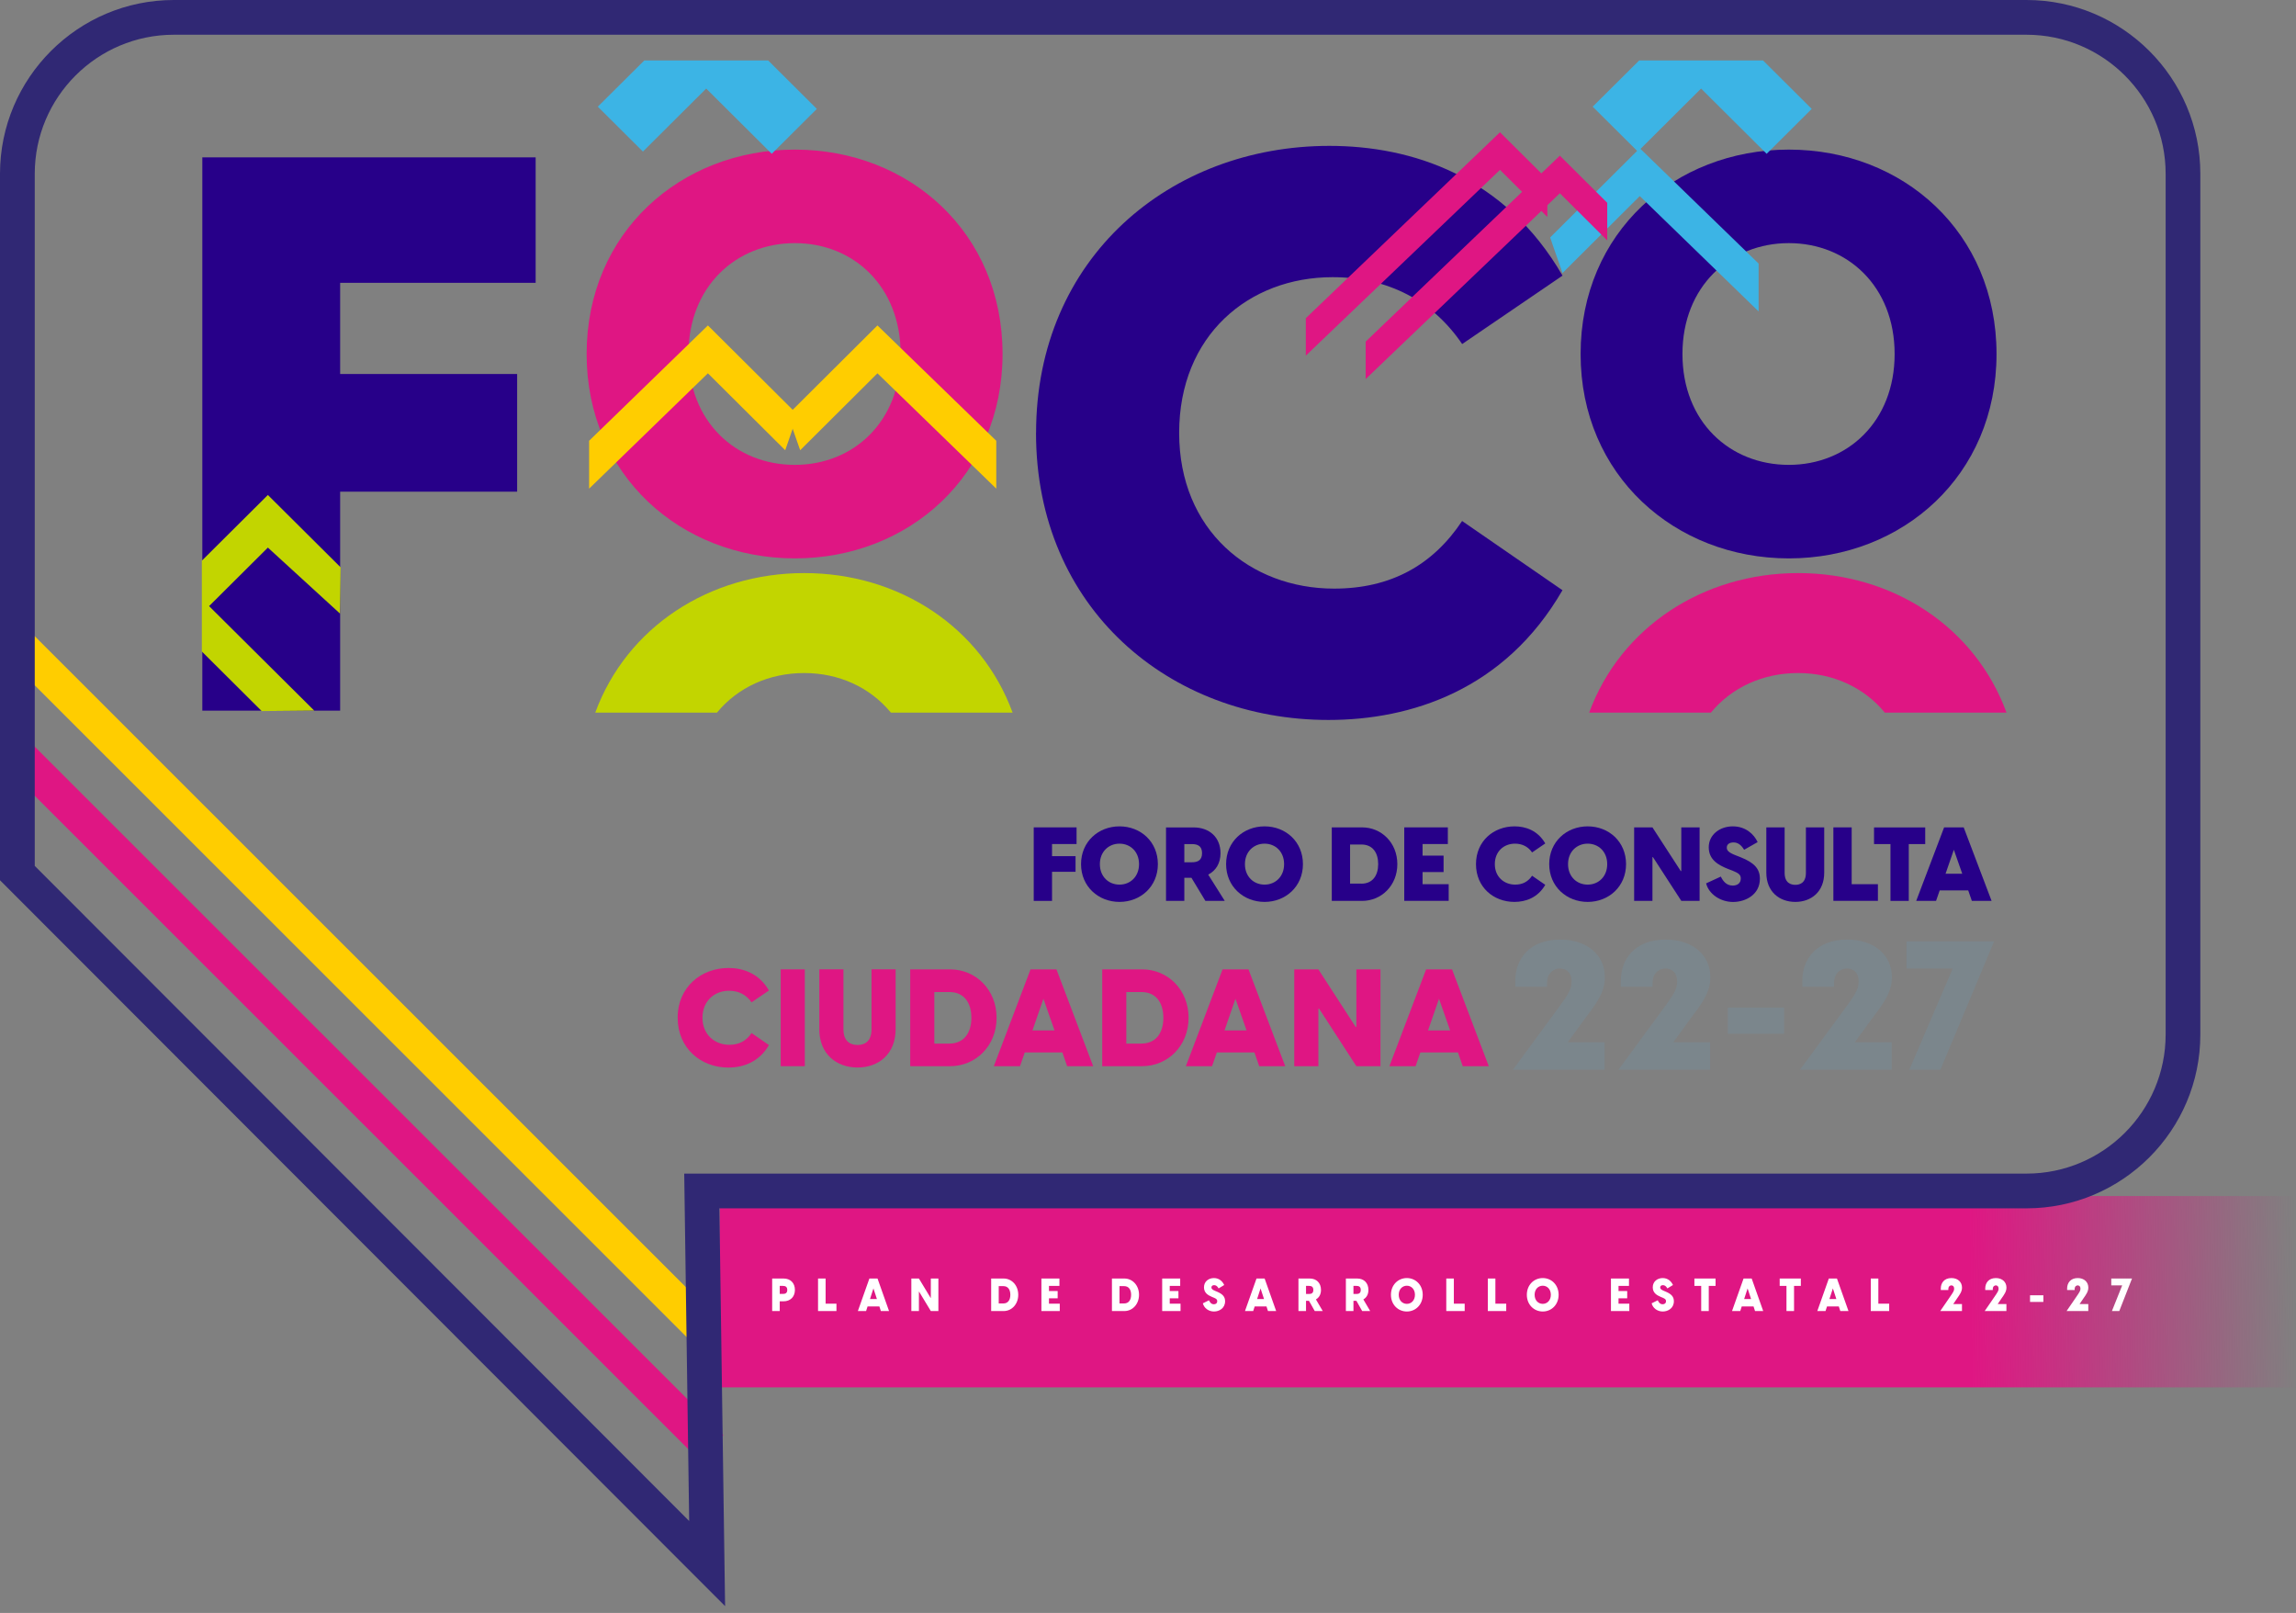 <svg width="336" height="236" viewBox="0 0 336 236" fill="none" xmlns="http://www.w3.org/2000/svg">
<rect x="0" y="0" width="336" height="236" fill="#808080" stroke="none"/>
<path d="M336 203L105 203L105.371 175L336 175L336 203Z" fill="url(#paint0_linear_120_1624)"/>
<path d="M231.308 51.795C231.308 34.016 245.061 21.889 261.78 21.889C278.5 21.889 292.174 34.016 292.174 51.795C292.174 69.574 278.422 81.701 261.78 81.701C245.139 81.701 231.308 69.574 231.308 51.795ZM261.78 68.017C270.346 68.017 277.262 61.704 277.262 51.795C277.262 41.886 270.346 35.573 261.78 35.573C253.214 35.573 246.213 41.886 246.213 51.795C246.213 61.704 253.129 68.017 261.78 68.017Z" fill="#270089"/>
<path d="M151.277 121.057H157.546V123.494H153.956V125.268H157.398V127.557H153.956V131.815H151.277V121.065V121.057Z" fill="#270089"/>
<path d="M158.2 126.436C158.2 123.151 160.739 120.909 163.83 120.909C166.922 120.909 169.445 123.151 169.445 126.436C169.445 129.721 166.906 131.963 163.83 131.963C160.754 131.963 158.2 129.721 158.2 126.436ZM163.83 129.433C165.411 129.433 166.688 128.265 166.688 126.436C166.688 124.607 165.411 123.439 163.83 123.439C162.25 123.439 160.957 124.607 160.957 126.436C160.957 128.265 162.234 129.433 163.83 129.433Z" fill="#270089"/>
<path d="M174.367 128.437H173.316V131.815H170.637V121.065H174.671C176.983 121.065 178.611 122.505 178.611 124.833C178.611 126.319 177.926 127.394 176.812 127.97L179.234 131.815H176.399L174.359 128.437H174.367ZM174.414 126.164C175.255 126.164 175.909 125.891 175.909 124.833C175.909 123.774 175.255 123.502 174.414 123.502H173.316V126.164H174.414V126.164Z" fill="#270089"/>
<path d="M179.429 126.436C179.429 123.151 181.967 120.909 185.059 120.909C188.151 120.909 190.674 123.151 190.674 126.436C190.674 129.721 188.135 131.963 185.059 131.963C181.983 131.963 179.429 129.721 179.429 126.436ZM185.059 129.433C186.64 129.433 187.917 128.265 187.917 126.436C187.917 124.607 186.64 123.439 185.059 123.439C183.478 123.439 182.185 124.607 182.185 126.436C182.185 128.265 183.463 129.433 185.059 129.433Z" fill="#270089"/>
<path d="M194.894 121.057H199.325C202.16 121.057 204.488 123.299 204.488 126.436C204.488 129.573 202.16 131.815 199.325 131.815H194.894V121.065V121.057ZM199.232 129.293C200.875 129.293 201.685 128.094 201.685 126.428C201.685 124.763 200.875 123.564 199.232 123.564H197.573V129.285H199.232V129.293Z" fill="#270089"/>
<path d="M205.501 121.057H211.879V123.494H208.18V125.191H211.256V127.596H208.18V129.371H212.003V131.807H205.501V121.057Z" fill="#270089"/>
<path d="M215.998 126.436C215.998 123.058 218.583 120.909 221.644 120.909C223.225 120.909 225.024 121.485 226.137 123.408L224.206 124.724C223.645 123.891 222.773 123.439 221.706 123.439C220.094 123.439 218.755 124.56 218.755 126.436C218.755 128.312 220.125 129.433 221.737 129.433C222.835 129.433 223.637 128.981 224.206 128.133L226.137 129.464C225.024 131.387 223.217 131.963 221.628 131.963C218.568 131.963 215.998 129.814 215.998 126.436V126.436Z" fill="#270089"/>
<path d="M226.714 126.436C226.714 123.151 229.252 120.909 232.344 120.909C235.435 120.909 237.959 123.151 237.959 126.436C237.959 129.721 235.42 131.963 232.344 131.963C229.268 131.963 226.714 129.721 226.714 126.436ZM232.344 129.433C233.925 129.433 235.202 128.265 235.202 126.436C235.202 124.607 233.925 123.439 232.344 123.439C230.763 123.439 229.47 124.607 229.47 126.436C229.47 128.265 230.747 129.433 232.344 129.433Z" fill="#270089"/>
<path d="M239.142 121.057H241.821L245.964 127.448H246.042V121.057H248.721V131.807H246.042L241.899 125.416H241.821V131.807H239.142V121.057Z" fill="#270089"/>
<path d="M249.663 129.254L251.828 128.258C252.132 128.88 252.622 129.573 253.565 129.573C254.188 129.573 254.748 129.269 254.748 128.546C254.748 128.032 254.507 127.775 253.549 127.394L252.879 127.137C251.478 126.576 250.06 125.806 250.06 123.969C250.06 122.132 251.672 120.909 253.58 120.909C255.488 120.909 256.687 122.077 257.217 123.213L255.239 124.334C254.764 123.548 254.25 123.26 253.689 123.26C253.128 123.26 252.7 123.502 252.7 124.015C252.7 124.412 252.926 124.731 254.024 125.152L254.756 125.44C256.75 126.241 257.544 127.137 257.544 128.577C257.544 130.896 255.457 131.971 253.619 131.971C251.781 131.971 250.084 130.834 249.679 129.262L249.663 129.254Z" fill="#270089"/>
<path d="M258.486 127.689V121.057H261.165V127.705C261.165 129.223 262.107 129.464 262.73 129.464C263.353 129.464 264.28 129.223 264.28 127.705V121.057H266.959V127.689C266.959 130.476 265.059 131.963 262.73 131.963C260.402 131.963 258.486 130.476 258.486 127.689Z" fill="#270089"/>
<path d="M268.298 121.057H270.977V129.371H274.816V131.807H268.298V121.057Z" fill="#270089"/>
<path d="M276.654 123.502H274.248V121.065H281.739V123.502H279.333V131.815H276.654V123.502V123.502Z" fill="#270089"/>
<path d="M287.369 121.057L291.45 131.807H288.561L288.031 130.281H283.857L283.328 131.807H280.423L284.504 121.057H287.377H287.369ZM287.159 127.845L285.929 124.334L284.714 127.845H287.167H287.159Z" fill="#270089"/>
<path d="M263.135 98.476C268.236 98.476 272.792 100.577 275.829 104.267H293.638C289.044 91.75 277.028 83.85 263.143 83.85C249.258 83.85 237.164 91.758 232.562 104.267H250.372C253.417 100.577 257.988 98.476 263.143 98.476H263.135Z" fill="#DF1683"/>
<path d="M226.854 34.74L227.275 35.986L228.661 39.948L239.968 28.692L257.357 45.568V38.562L239.968 21.686L226.854 34.74Z" fill="#3CB4E5"/>
<path d="M239.68 22.177L248.939 12.96L258.533 22.504L265.129 15.934L258.004 8.843H239.882L233.076 15.607L239.68 22.177Z" fill="#3CB4E5"/>
<path d="M85.848 51.795C85.848 34.016 99.6 21.889 116.32 21.889C133.039 21.889 146.714 34.016 146.714 51.795C146.714 69.574 132.961 81.701 116.32 81.701C99.678 81.701 85.848 69.574 85.848 51.795V51.795ZM116.32 68.017C124.886 68.017 131.801 61.704 131.801 51.795C131.801 41.886 124.886 35.573 116.32 35.573C107.754 35.573 100.753 41.886 100.753 51.795C100.753 61.704 107.668 68.017 116.32 68.017Z" fill="#DF1683"/>
<path d="M115.292 60.669L115.713 61.914L117.099 65.876L128.406 54.621L145.795 71.496V64.491L128.406 47.615L115.292 60.669Z" fill="#FFCD00"/>
<path d="M116.717 60.669L116.289 61.914L114.91 65.876L103.595 54.621L86.214 71.496V64.491L103.595 47.615L116.717 60.669Z" fill="#FFCD00"/>
<path d="M94.087 22.177L103.346 12.96L112.94 22.504L119.536 15.934L112.411 8.843H94.289L87.483 15.607L94.087 22.177Z" fill="#3CB4E5"/>
<path d="M151.62 63.346C151.62 37.682 171.283 21.344 194.536 21.344C206.568 21.344 220.211 25.718 228.661 40.329L213.974 50.339C209.691 44.011 203.102 40.555 195.004 40.555C182.746 40.555 172.56 49.071 172.56 63.339C172.56 77.607 182.972 86.123 195.229 86.123C203.554 86.123 209.691 82.666 213.966 76.229L228.653 86.356C220.211 100.974 206.443 105.341 194.412 105.341C171.159 105.341 151.612 89.003 151.612 63.339L151.62 63.346Z" fill="#270089"/>
<path d="M226.441 26.24V31.743L219.51 24.854L191.094 52.036V46.556L219.51 19.351L226.441 26.24Z" fill="#DF1683"/>
<path d="M235.202 29.673V35.176L228.271 28.279L199.855 55.461V49.981L228.271 22.776L235.202 29.673Z" fill="#DF1683"/>
<path d="M3.597 107.758L0.001 111.352L102.257 213.564L105.853 209.97L3.597 107.758Z" fill="#DF1683"/>
<path d="M3.921 91.92L0.325 95.514L101.595 196.741L105.191 193.146L3.921 91.92Z" fill="#FFCD00"/>
<path d="M29.608 23.025H78.388V41.38H49.777V54.722H75.678V71.94H49.777V103.979H29.608V23.025Z" fill="#270089"/>
<path d="M99.164 148.916C99.164 144.464 102.575 141.63 106.609 141.63C108.696 141.63 111.063 142.386 112.527 144.923L109.981 146.659C109.241 145.561 108.096 144.962 106.695 144.962C104.569 144.962 102.801 146.441 102.801 148.916C102.801 151.392 104.608 152.871 106.734 152.871C108.174 152.871 109.241 152.271 109.981 151.15L112.527 152.91C111.063 155.447 108.673 156.202 106.593 156.202C102.56 156.202 99.172 153.369 99.172 148.916H99.164Z" fill="#DF1683"/>
<path d="M114.249 141.833H117.776V156H114.249V141.833Z" fill="#DF1683"/>
<path d="M119.902 150.567V141.825H123.43V150.582C123.43 152.575 124.676 152.894 125.493 152.894C126.311 152.894 127.541 152.575 127.541 150.582V141.825H131.069V150.567C131.069 154.241 128.562 156.194 125.493 156.194C122.425 156.194 119.894 154.241 119.894 150.567H119.902Z" fill="#DF1683"/>
<path d="M133.203 141.833H139.043C142.774 141.833 145.842 144.783 145.842 148.916C145.842 153.05 142.774 156 139.043 156H133.203V141.833ZM138.919 152.692C141.084 152.692 142.151 151.111 142.151 148.916C142.151 146.721 141.091 145.149 138.919 145.149H136.731V152.692H138.919Z" fill="#DF1683"/>
<path d="M154.603 141.833L159.976 156H156.168L155.467 153.984H149.969L149.268 156H145.437L150.81 141.833H154.603V141.833ZM154.322 150.769L152.695 146.137L151.09 150.769H154.322Z" fill="#DF1683"/>
<path d="M161.3 141.833H167.14C170.87 141.833 173.939 144.783 173.939 148.916C173.939 153.05 170.87 156 167.14 156H161.3V141.833ZM167.016 152.692C169.181 152.692 170.247 151.111 170.247 148.916C170.247 146.721 169.188 145.149 167.016 145.149H164.827V152.692H167.016Z" fill="#DF1683"/>
<path d="M182.707 141.833L188.081 156H184.273L183.572 153.984H178.074L177.373 156H173.542L178.915 141.833H182.707V141.833ZM182.427 150.769L180.799 146.137L179.195 150.769H182.427Z" fill="#DF1683"/>
<path d="M189.404 141.833H192.932L198.391 150.255H198.492V141.833H202.02V156H198.492L193.033 147.577H192.932V156H189.404V141.833V141.833Z" fill="#DF1683"/>
<path d="M212.494 141.833L217.867 156H214.059L213.358 153.984H207.86L207.159 156H203.328L208.701 141.833H212.494ZM212.214 150.769L210.586 146.137L208.982 150.769H212.214Z" fill="#DF1683"/>
<path d="M117.683 98.476C122.784 98.476 127.339 100.577 130.376 104.267H148.186C143.591 91.75 131.576 83.85 117.691 83.85C103.806 83.85 91.712 91.758 87.11 104.267H104.919C107.964 100.577 112.535 98.476 117.691 98.476H117.683Z" fill="#C2D500"/>
<path d="M49.847 83.009L49.761 89.781L39.202 80.121L30.597 88.683L45.984 103.971L38.298 104.041L29.538 95.323V82.036L39.202 72.423L49.847 83.009Z" fill="#C2D500"/>
<path d="M106.111 235L0 128.795V25.43C0 11.411 11.416 0 25.441 0H296.559C310.584 0 322 11.411 322 25.43V151.368C322 165.387 310.584 176.799 296.559 176.799H105.277L106.111 235ZM5.085 126.693L100.854 222.546L100.13 171.716H296.566C307.796 171.716 316.923 162.585 316.923 151.368V25.43C316.923 14.206 307.788 5.083 296.566 5.083H25.441C14.212 5.083 5.085 14.214 5.085 25.43V126.693V126.693Z" fill="#302874"/>
<path d="M229.992 143.639C229.992 141.763 228.559 141.708 228.264 141.708C227.703 141.708 226.402 142.051 226.402 143.849V144.378H221.753V143.475C221.753 140.408 223.747 137.474 228.318 137.474C232.36 137.474 234.859 139.825 234.859 142.977C234.859 145.281 233.504 146.97 231.853 149.165L229.432 152.497H234.828V156.521H221.403L227.329 148.457C229.533 145.491 229.985 144.783 229.985 143.647L229.992 143.639Z" fill="#7B868C"/>
<path d="M245.435 143.639C245.435 141.763 244.002 141.708 243.706 141.708C243.145 141.708 241.845 142.051 241.845 143.849V144.378H237.196V143.475C237.196 140.408 239.189 137.474 243.76 137.474C247.802 137.474 250.302 139.825 250.302 142.977C250.302 145.281 248.947 146.97 247.296 149.165L244.874 152.497H250.271V156.521H236.845L242.771 148.457C244.975 145.491 245.427 144.783 245.427 143.647L245.435 143.639Z" fill="#7B868C"/>
<path d="M252.856 147.422H261.095V151.259H252.856V147.422Z" fill="#7B868C"/>
<path d="M271.997 143.639C271.997 141.763 270.565 141.708 270.269 141.708C269.708 141.708 268.407 142.051 268.407 143.849V144.378H263.758V143.475C263.758 140.408 265.752 137.474 270.323 137.474C274.365 137.474 276.865 139.825 276.865 142.977C276.865 145.281 275.51 146.97 273.859 149.165L271.437 152.497H276.833V156.521H263.408L269.334 148.457C271.538 145.491 271.99 144.783 271.99 143.647L271.997 143.639Z" fill="#7B868C"/>
<path d="M285.766 141.708H279.014V137.738H291.824L283.959 156.521H279.411L285.766 141.708Z" fill="#7B868C"/>
<path d="M113 191.826H114.108V190.399H114.68C115.656 190.399 116.329 189.748 116.329 188.736C116.329 187.704 115.656 187.067 114.68 187.067H113V191.826ZM114.108 189.319V188.146H114.58C114.926 188.146 115.209 188.274 115.209 188.736C115.209 189.205 114.926 189.319 114.58 189.319H114.108Z" fill="white"/>
<path d="M119.713 191.826H122.407V190.747H120.821V187.067H119.713V191.826Z" fill="white"/>
<path d="M127.228 187.067L125.541 191.826H126.744L126.964 191.149H128.688L128.908 191.826H130.104L128.418 187.067H127.228ZM127.316 190.07L127.82 188.515L128.329 190.07H127.316Z" fill="white"/>
<path d="M133.367 191.826H134.474V188.998H134.506L136.218 191.826H137.325V187.067H136.218V189.896H136.186L134.474 187.067H133.367V191.826Z" fill="white"/>
<path d="M145.048 191.826H146.879C148.05 191.826 149.012 190.834 149.012 189.447C149.012 188.059 148.05 187.067 146.879 187.067H145.048V191.826ZM146.155 190.714V188.18H146.841C147.521 188.18 147.854 188.709 147.854 189.447C147.854 190.184 147.521 190.714 146.841 190.714H146.155Z" fill="white"/>
<path d="M152.4 191.826H155.087V190.747H153.508V189.963H154.779V188.897H153.508V188.146H155.037V187.067H152.4V191.826Z" fill="white"/>
<path d="M162.722 191.826H164.554C165.724 191.826 166.687 190.834 166.687 189.447C166.687 188.059 165.724 187.067 164.554 187.067H162.722V191.826ZM163.83 190.714V188.18H164.516C165.196 188.18 165.529 188.709 165.529 189.447C165.529 190.184 165.196 190.714 164.516 190.714H163.83Z" fill="white"/>
<path d="M170.075 191.826H172.762V190.747H171.182V189.963H172.454V188.897H171.182V188.146H172.712V187.067H170.075V191.826Z" fill="white"/>
<path d="M177.658 191.893C178.42 191.893 179.282 191.418 179.282 190.392C179.282 189.755 178.955 189.36 178.13 189.004L177.828 188.877C177.375 188.689 177.281 188.548 177.281 188.374C177.281 188.146 177.457 188.039 177.69 188.039C177.923 188.039 178.137 188.166 178.332 188.515L179.15 188.019C178.93 187.516 178.439 187 177.646 187C176.859 187 176.192 187.509 176.192 188.354C176.192 189.165 176.777 189.507 177.356 189.755L177.633 189.869C178.03 190.037 178.13 190.151 178.13 190.378C178.13 190.7 177.897 190.834 177.639 190.834C177.249 190.834 177.048 190.526 176.922 190.251L176.028 190.694C176.198 191.391 176.865 191.893 177.658 191.893Z" fill="white"/>
<path d="M183.879 187.067L182.192 191.826H183.394L183.614 191.149H185.339L185.559 191.826H186.755L185.068 187.067H183.879ZM183.967 190.07L184.47 188.515L184.98 190.07H183.967Z" fill="white"/>
<path d="M192.403 191.826H193.573L192.573 190.124C193.032 189.869 193.315 189.393 193.315 188.736C193.315 187.704 192.642 187.067 191.685 187.067H190.017V191.826H191.125V190.332H191.559L192.403 191.826ZM191.125 189.326V188.146H191.578C191.924 188.146 192.195 188.274 192.195 188.736C192.195 189.205 191.924 189.326 191.578 189.326H191.125Z" fill="white"/>
<path d="M199.343 191.826H200.514L199.513 190.124C199.973 189.869 200.256 189.393 200.256 188.736C200.256 187.704 199.582 187.067 198.626 187.067H196.958V191.826H198.066V190.332H198.5L199.343 191.826ZM198.066 189.326V188.146H198.519C198.865 188.146 199.135 188.274 199.135 188.736C199.135 189.205 198.865 189.326 198.519 189.326H198.066Z" fill="white"/>
<path d="M205.881 191.893C207.153 191.893 208.204 190.901 208.204 189.447C208.204 187.992 207.153 187 205.881 187C204.604 187 203.553 187.992 203.553 189.447C203.553 190.901 204.604 191.893 205.881 191.893ZM204.692 189.447C204.692 188.636 205.221 188.119 205.881 188.119C206.536 188.119 207.065 188.636 207.065 189.447C207.065 190.258 206.536 190.774 205.881 190.774C205.221 190.774 204.692 190.258 204.692 189.447Z" fill="white"/>
<path d="M211.65 191.826H214.344V190.747H212.758V187.067H211.65V191.826Z" fill="white"/>
<path d="M217.73 191.826H220.424V190.747H218.838V187.067H217.73V191.826Z" fill="white"/>
<path d="M225.769 191.893C227.04 191.893 228.091 190.901 228.091 189.447C228.091 187.992 227.04 187 225.769 187C224.491 187 223.44 187.992 223.44 189.447C223.44 190.901 224.491 191.893 225.769 191.893ZM224.579 189.447C224.579 188.636 225.108 188.119 225.769 188.119C226.423 188.119 226.952 188.636 226.952 189.447C226.952 190.258 226.423 190.774 225.769 190.774C225.108 190.774 224.579 190.258 224.579 189.447Z" fill="white"/>
<path d="M235.749 191.826H238.437V190.747H236.857V189.963H238.128V188.897H236.857V188.146H238.386V187.067H235.749V191.826Z" fill="white"/>
<path d="M243.333 191.893C244.094 191.893 244.957 191.418 244.957 190.392C244.957 189.755 244.629 189.36 243.805 189.004L243.503 188.877C243.05 188.689 242.955 188.548 242.955 188.374C242.955 188.146 243.131 188.039 243.364 188.039C243.597 188.039 243.811 188.166 244.006 188.515L244.824 188.019C244.604 187.516 244.113 187 243.32 187C242.534 187 241.867 187.509 241.867 188.354C241.867 189.165 242.452 189.507 243.031 189.755L243.308 189.869C243.704 190.037 243.805 190.151 243.805 190.378C243.805 190.7 243.572 190.834 243.314 190.834C242.924 190.834 242.722 190.526 242.597 190.251L241.703 190.694C241.873 191.391 242.54 191.893 243.333 191.893Z" fill="white"/>
<path d="M248.956 191.826H250.063V188.146H251.058V187.067H247.961V188.146H248.956V191.826Z" fill="white"/>
<path d="M255.154 187.067L253.467 191.826H254.67L254.89 191.149H256.614L256.834 191.826H258.03L256.344 187.067H255.154ZM255.242 190.07L255.746 188.515L256.255 190.07H255.242Z" fill="white"/>
<path d="M261.435 191.826H262.543V188.146H263.537V187.067H260.441V188.146H261.435V191.826Z" fill="white"/>
<path d="M267.634 187.067L265.947 191.826H267.149L267.37 191.149H269.094L269.314 191.826H270.51L268.823 187.067H267.634ZM267.722 190.07L268.225 188.515L268.735 190.07H267.722Z" fill="white"/>
<path d="M273.773 191.826H276.466V190.747H274.88V187.067H273.773V191.826Z" fill="white"/>
<path d="M285.342 189.782L283.938 191.826H287.117V190.807H285.839L286.412 189.963C286.802 189.406 287.123 188.977 287.123 188.394C287.123 187.597 286.531 187 285.575 187C284.492 187 284.02 187.744 284.02 188.522V188.75H285.122V188.616C285.122 188.16 285.43 188.073 285.562 188.073C285.631 188.073 285.971 188.086 285.971 188.562C285.971 188.85 285.864 189.031 285.342 189.782Z" fill="white"/>
<path d="M291.846 189.782L290.443 191.826H293.621V190.807H292.343L292.916 189.963C293.306 189.406 293.627 188.977 293.627 188.394C293.627 187.597 293.036 187 292.079 187C290.996 187 290.524 187.744 290.524 188.522V188.75H291.626V188.616C291.626 188.16 291.934 188.073 292.066 188.073C292.136 188.073 292.475 188.086 292.475 188.562C292.475 188.85 292.368 189.031 291.846 189.782Z" fill="white"/>
<path d="M297.079 190.492H299.03V189.52H297.079V190.492Z" fill="white"/>
<path d="M303.828 189.782L302.425 191.826H305.603V190.807H304.325L304.898 189.963C305.288 189.406 305.609 188.977 305.609 188.394C305.609 187.597 305.018 187 304.061 187C302.978 187 302.506 187.744 302.506 188.522V188.75H303.608V188.616C303.608 188.16 303.916 188.073 304.048 188.073C304.118 188.073 304.457 188.086 304.457 188.562C304.457 188.85 304.35 189.031 303.828 189.782Z" fill="white"/>
<path d="M309.061 191.826H310.137L312 187.067H308.967V188.073H310.565L309.061 191.826Z" fill="white"/>
<defs>
<linearGradient id="paint0_linear_120_1624" x1="211.416" y1="189" x2="335.96" y2="186.776" gradientUnits="userSpaceOnUse">
<stop offset="0.618" stop-color="#DF1683"/>
<stop offset="1" stop-color="#DF1683" stop-opacity="0"/>
</linearGradient>
</defs>
</svg>
